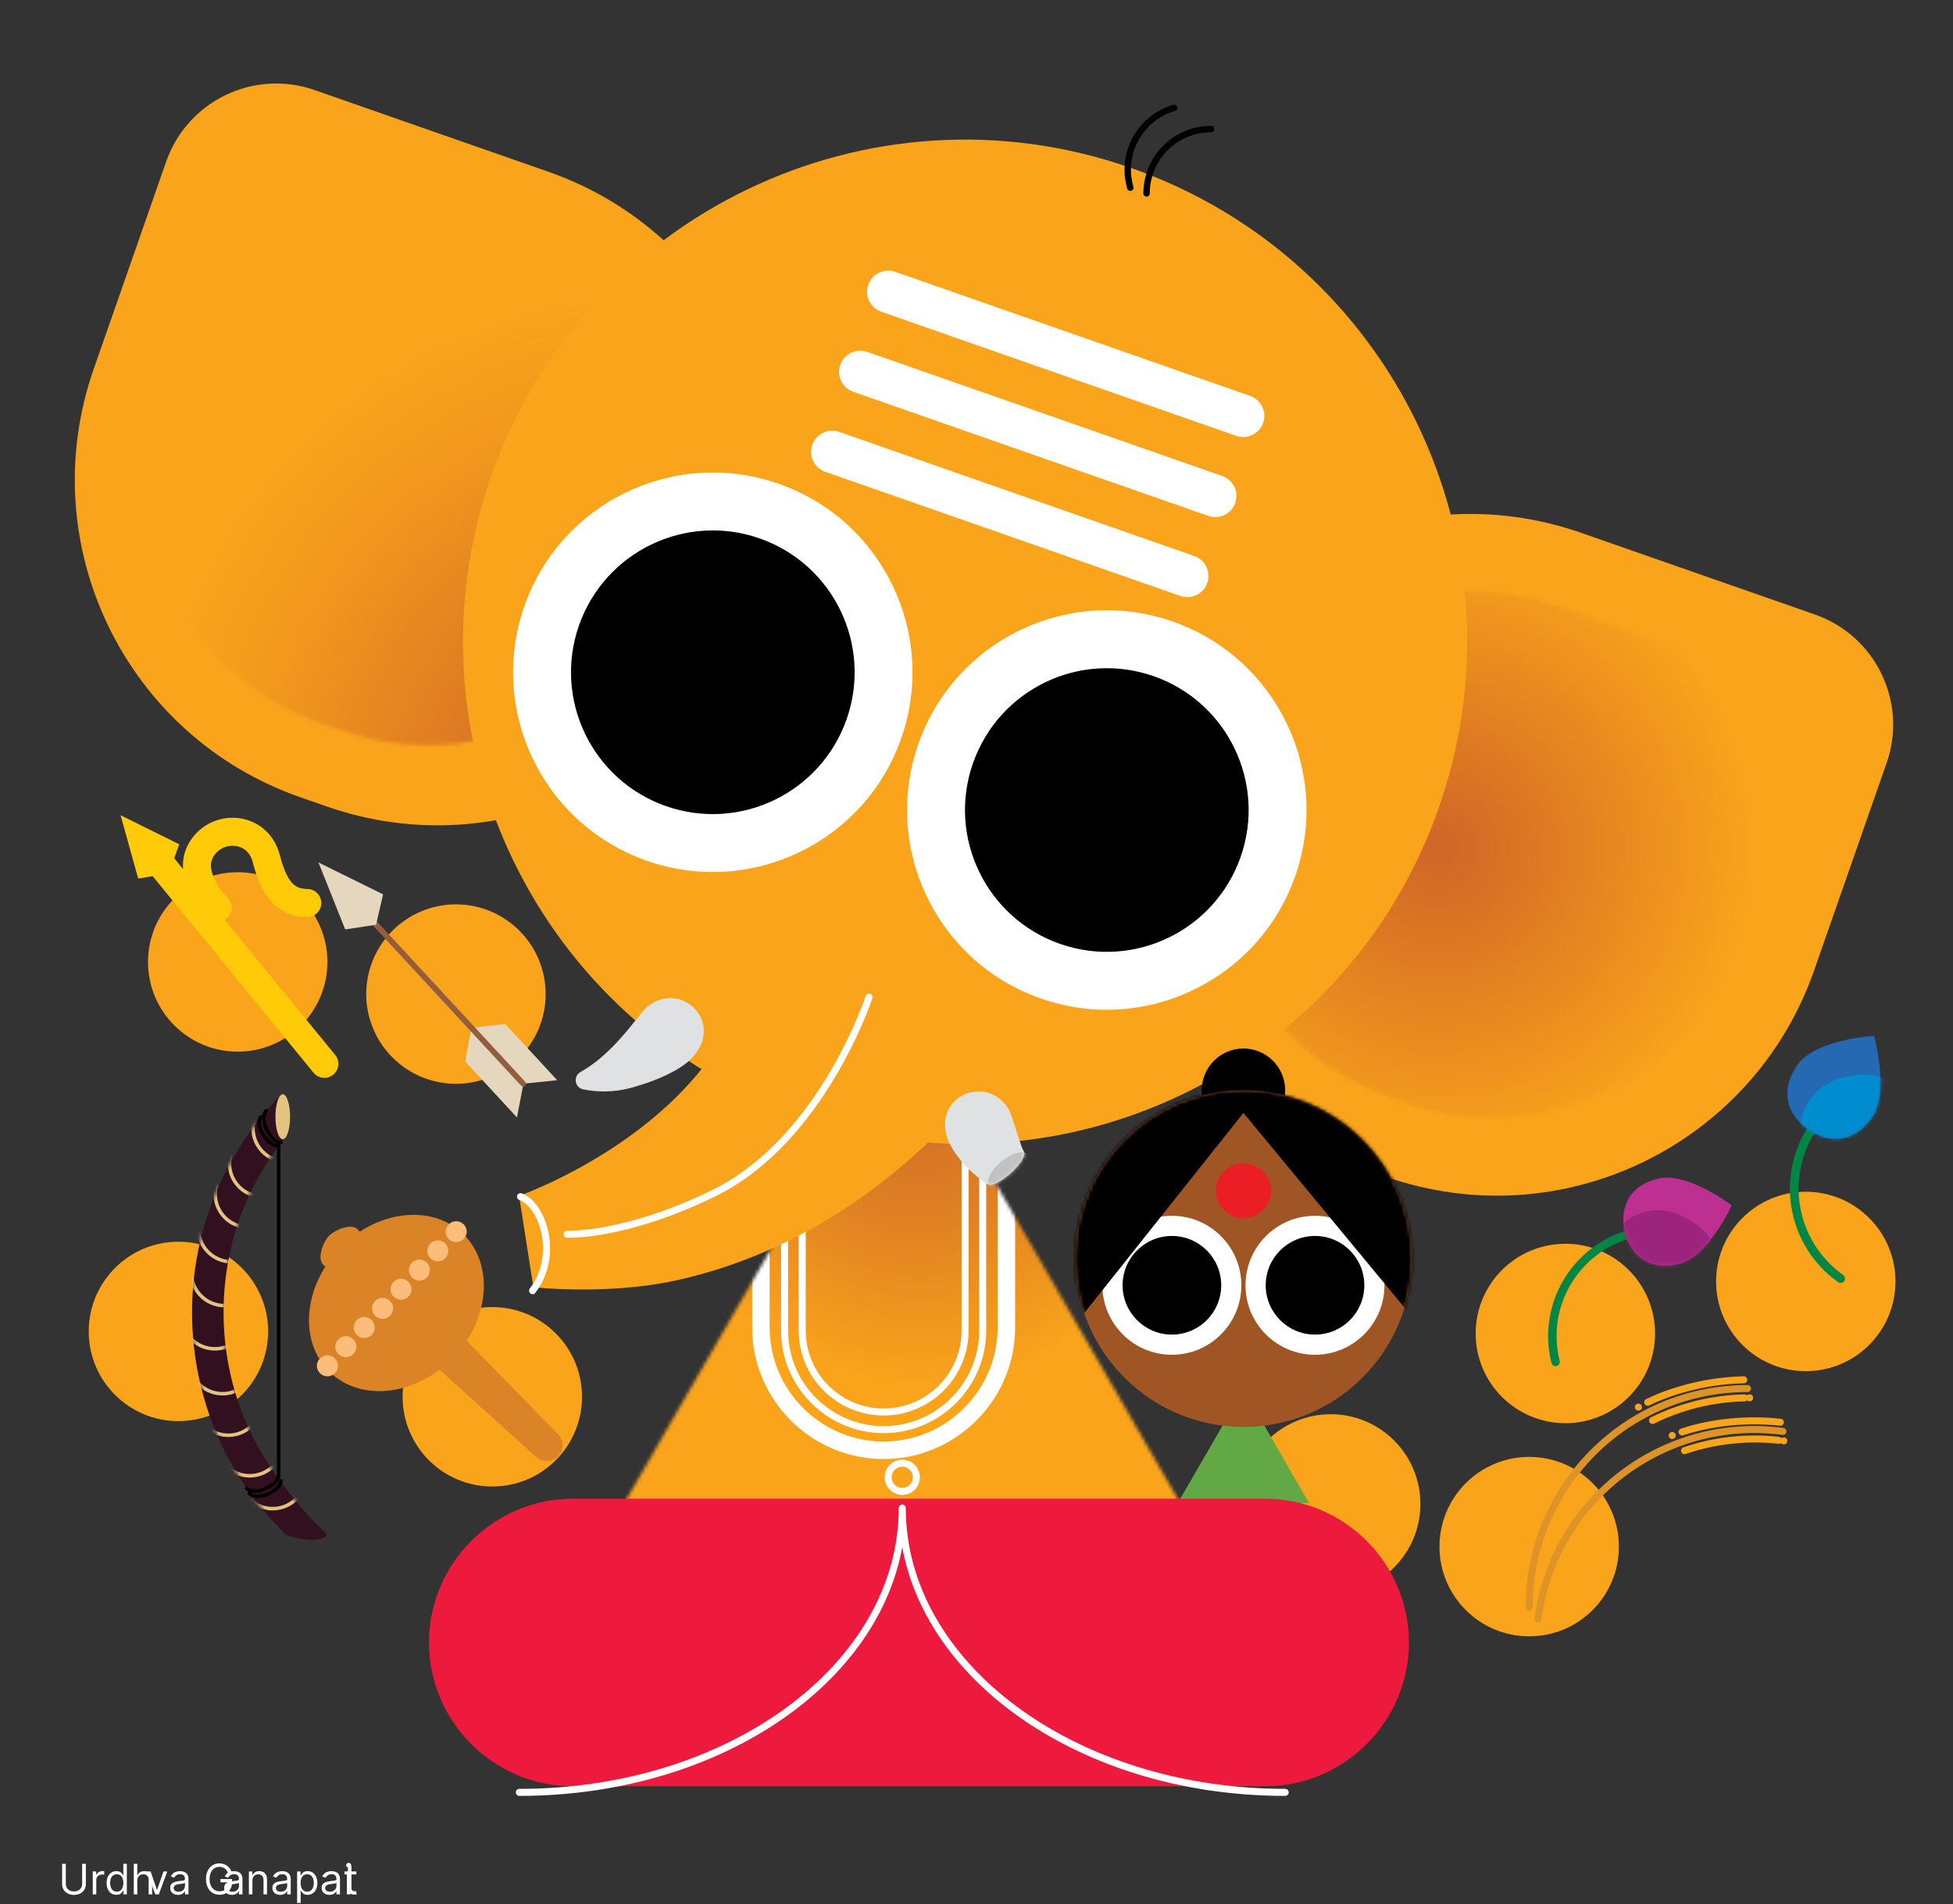 <svg width="558" height="544" viewBox="0 0 558 544" fill="none" xmlns="http://www.w3.org/2000/svg">
<rect x="0" y="0" width="558" height="544" fill="#333333" stroke="none"/>
<g clip-path="url(#clip0_417_210680)">
<mask id="mask0_417_210680" style="mask-type:luminance" maskUnits="userSpaceOnUse" x="-81" y="-88" width="720" height="720">
<path d="M639 -88H-81V632H639V-88Z" fill="white"/>
</mask>
<g mask="url(#mask0_417_210680)">
<mask id="mask1_417_210680" style="mask-type:luminance" maskUnits="userSpaceOnUse" x="-9" y="-88" width="576" height="720">
<path d="M567 -88H-9V632H567V-88Z" fill="white"/>
</mask>
<g mask="url(#mask1_417_210680)">
<path d="M405.831 429.65C405.831 443.81 394.351 455.28 380.201 455.28C366.051 455.28 354.57 443.8 354.57 429.65C354.57 415.5 366.051 404.02 380.201 404.02C394.351 404.02 405.831 415.5 405.831 429.65Z" fill="#F9A41B"/>
<path d="M76.61 380.36C76.61 394.52 65.129 405.99 50.98 405.99C36.83 405.99 25.35 394.51 25.35 380.36C25.35 366.21 36.83 354.73 50.98 354.73C65.129 354.73 76.61 366.2 76.61 380.36Z" fill="#F9A41B"/>
<path d="M462.54 441.84C462.54 456 451.07 467.47 436.91 467.47C422.75 467.47 411.279 455.99 411.279 441.84C411.279 427.69 422.76 416.21 436.91 416.21C451.06 416.21 462.54 427.69 462.54 441.84Z" fill="#F9A41B"/>
</g>
<path d="M23.474 532.453H24.53V538.231C24.53 538.828 24.39 539.36 24.108 539.829C23.83 540.295 23.437 540.663 22.928 540.933C22.42 541.2 21.823 541.333 21.138 541.333C20.454 541.333 19.857 541.2 19.349 540.933C18.84 540.663 18.445 540.295 18.164 539.829C17.886 539.36 17.746 538.828 17.746 538.231V532.453H18.803V538.146C18.803 538.572 18.897 538.951 19.084 539.284C19.272 539.613 19.539 539.873 19.886 540.064C20.235 540.251 20.652 540.345 21.138 540.345C21.624 540.345 22.042 540.251 22.391 540.064C22.741 539.873 23.008 539.613 23.192 539.284C23.38 538.951 23.474 538.572 23.474 538.146V532.453ZM26.504 541.18V534.635H27.476V535.623H27.544C27.663 535.299 27.879 535.037 28.192 534.835C28.504 534.633 28.857 534.532 29.249 534.532C29.323 534.532 29.415 534.534 29.526 534.537C29.637 534.539 29.72 534.544 29.777 534.549V535.572C29.743 535.564 29.665 535.551 29.543 535.534C29.424 535.514 29.297 535.504 29.163 535.504C28.845 535.504 28.561 535.571 28.311 535.704C28.064 535.835 27.868 536.017 27.723 536.25C27.581 536.48 27.51 536.743 27.51 537.038V541.18H26.504ZM33.242 541.316C32.696 541.316 32.215 541.179 31.797 540.903C31.379 540.625 31.053 540.233 30.817 539.727C30.581 539.218 30.463 538.618 30.463 537.924C30.463 537.237 30.581 536.64 30.817 536.135C31.053 535.629 31.381 535.238 31.801 534.963C32.222 534.687 32.708 534.549 33.259 534.549C33.685 534.549 34.022 534.62 34.269 534.762C34.519 534.902 34.709 535.061 34.84 535.24C34.973 535.416 35.077 535.561 35.151 535.674H35.236V532.453H36.242V541.18H35.27V540.174H35.151C35.077 540.294 34.972 540.444 34.835 540.626C34.699 540.805 34.504 540.966 34.252 541.108C33.999 541.247 33.662 541.316 33.242 541.316ZM33.378 540.413C33.781 540.413 34.122 540.308 34.401 540.098C34.679 539.885 34.891 539.591 35.036 539.216C35.181 538.838 35.253 538.402 35.253 537.907C35.253 537.419 35.182 536.991 35.04 536.625C34.898 536.255 34.688 535.968 34.409 535.764C34.131 535.556 33.787 535.453 33.378 535.453C32.952 535.453 32.597 535.562 32.313 535.781C32.031 535.997 31.82 536.291 31.678 536.663C31.538 537.032 31.469 537.447 31.469 537.907C31.469 538.373 31.54 538.797 31.682 539.177C31.827 539.555 32.04 539.856 32.321 540.081C32.605 540.302 32.958 540.413 33.378 540.413ZM39.229 537.243V541.18H38.223V532.453H39.229V535.657H39.314C39.468 535.319 39.698 535.051 40.004 534.852C40.314 534.65 40.726 534.549 41.24 534.549C41.686 534.549 42.077 534.639 42.412 534.818C42.747 534.994 43.007 535.265 43.192 535.632C43.379 535.995 43.473 536.458 43.473 537.021V541.18H42.468V537.089C42.468 536.569 42.333 536.167 42.063 535.883C41.796 535.596 41.425 535.453 40.95 535.453C40.621 535.453 40.325 535.522 40.064 535.662C39.806 535.801 39.601 536.004 39.45 536.271C39.303 536.538 39.229 536.862 39.229 537.243Z" fill="white"/>
<path d="M47.802 534.635L45.382 541.18H44.359L41.938 534.635H43.029L44.836 539.851H44.904L46.711 534.635H47.802ZM50.856 541.333C50.442 541.333 50.065 541.255 49.727 541.099C49.389 540.94 49.121 540.711 48.922 540.413C48.723 540.112 48.623 539.748 48.623 539.322C48.623 538.947 48.697 538.643 48.845 538.41C48.993 538.174 49.19 537.99 49.437 537.856C49.684 537.723 49.957 537.623 50.255 537.558C50.557 537.49 50.859 537.436 51.163 537.396C51.561 537.345 51.883 537.306 52.13 537.281C52.38 537.252 52.562 537.206 52.676 537.14C52.792 537.075 52.851 536.961 52.851 536.799V536.765C52.851 536.345 52.736 536.018 52.505 535.785C52.278 535.552 51.933 535.436 51.47 535.436C50.99 535.436 50.614 535.541 50.341 535.751C50.068 535.961 49.876 536.186 49.765 536.424L48.811 536.083C48.981 535.686 49.209 535.376 49.493 535.154C49.78 534.93 50.092 534.774 50.43 534.686C50.771 534.595 51.106 534.549 51.436 534.549C51.646 534.549 51.888 534.575 52.16 534.626C52.436 534.674 52.702 534.775 52.957 534.929C53.216 535.082 53.43 535.314 53.601 535.623C53.771 535.933 53.856 536.348 53.856 536.868V541.18H52.851V540.294H52.8C52.731 540.436 52.618 540.588 52.459 540.75C52.3 540.912 52.088 541.049 51.824 541.163C51.559 541.277 51.237 541.333 50.856 541.333ZM51.01 540.43C51.407 540.43 51.743 540.352 52.015 540.196C52.291 540.039 52.498 539.838 52.638 539.591C52.78 539.343 52.851 539.083 52.851 538.811V537.89C52.808 537.941 52.714 537.988 52.569 538.031C52.427 538.071 52.263 538.106 52.075 538.137C51.89 538.166 51.71 538.191 51.534 538.214C51.361 538.234 51.22 538.251 51.112 538.265C50.851 538.299 50.606 538.355 50.379 538.431C50.155 538.505 49.973 538.618 49.834 538.768C49.697 538.916 49.629 539.118 49.629 539.373C49.629 539.723 49.758 539.987 50.017 540.166C50.278 540.342 50.609 540.43 51.01 540.43ZM65.169 535.18C65.076 534.893 64.952 534.636 64.799 534.409C64.648 534.179 64.468 533.983 64.257 533.821C64.05 533.659 63.814 533.535 63.55 533.45C63.286 533.365 62.996 533.322 62.681 533.322C62.163 533.322 61.693 533.456 61.27 533.723C60.847 533.99 60.51 534.383 60.26 534.903C60.01 535.423 59.885 536.061 59.885 536.816C59.885 537.572 60.011 538.21 60.264 538.73C60.517 539.25 60.86 539.643 61.291 539.91C61.723 540.177 62.209 540.311 62.749 540.311C63.249 540.311 63.689 540.204 64.07 539.991C64.453 539.775 64.752 539.471 64.965 539.079C65.181 538.684 65.288 538.22 65.288 537.686L65.612 537.754H62.987V536.816H66.311V537.754C66.311 538.473 66.158 539.098 65.851 539.629C65.547 540.16 65.127 540.572 64.59 540.865C64.056 541.154 63.442 541.299 62.749 541.299C61.976 541.299 61.297 541.118 60.712 540.754C60.129 540.39 59.675 539.873 59.348 539.203C59.024 538.532 58.862 537.737 58.862 536.816C58.862 536.126 58.955 535.505 59.139 534.954C59.327 534.4 59.591 533.929 59.932 533.539C60.273 533.15 60.676 532.852 61.142 532.645C61.608 532.437 62.121 532.333 62.681 532.333C63.141 532.333 63.57 532.403 63.968 532.542C64.368 532.679 64.725 532.873 65.037 533.126C65.353 533.376 65.615 533.676 65.826 534.025C66.036 534.372 66.181 534.757 66.26 535.18H65.169Z" fill="white"/>
<path d="M66.276 541.333C65.862 541.333 65.485 541.255 65.147 541.099C64.809 540.94 64.54 540.711 64.342 540.413C64.143 540.112 64.043 539.748 64.043 539.322C64.043 538.947 64.117 538.643 64.265 538.41C64.413 538.174 64.61 537.99 64.857 537.856C65.104 537.723 65.377 537.623 65.675 537.558C65.977 537.49 66.279 537.436 66.583 537.396C66.981 537.345 67.303 537.306 67.55 537.281C67.8 537.252 67.982 537.206 68.096 537.14C68.212 537.075 68.271 536.961 68.271 536.799V536.765C68.271 536.345 68.156 536.018 67.925 535.785C67.698 535.552 67.353 535.436 66.89 535.436C66.41 535.436 66.033 535.541 65.761 535.751C65.488 535.961 65.296 536.186 65.185 536.424L64.231 536.083C64.401 535.686 64.629 535.376 64.913 535.154C65.2 534.93 65.512 534.774 65.85 534.686C66.191 534.595 66.526 534.549 66.856 534.549C67.066 534.549 67.308 534.575 67.58 534.626C67.856 534.674 68.121 534.775 68.377 534.929C68.636 535.082 68.85 535.314 69.021 535.623C69.191 535.933 69.276 536.348 69.276 536.868V541.18H68.271V540.294H68.219C68.151 540.436 68.038 540.588 67.879 540.75C67.719 540.912 67.508 541.049 67.244 541.163C66.979 541.277 66.657 541.333 66.276 541.333ZM66.43 540.43C66.827 540.43 67.163 540.352 67.435 540.196C67.711 540.039 67.918 539.838 68.058 539.591C68.2 539.343 68.271 539.083 68.271 538.811V537.89C68.228 537.941 68.134 537.988 67.989 538.031C67.847 538.071 67.683 538.106 67.495 538.137C67.31 538.166 67.13 538.191 66.954 538.214C66.781 538.234 66.64 538.251 66.532 538.265C66.271 538.299 66.026 538.355 65.799 538.431C65.575 538.505 65.393 538.618 65.254 538.768C65.117 538.916 65.049 539.118 65.049 539.373C65.049 539.723 65.178 539.987 65.437 540.166C65.698 540.342 66.029 540.43 66.43 540.43ZM72.118 537.243V541.18H71.112V534.635H72.084V535.657H72.169C72.322 535.325 72.555 535.058 72.868 534.856C73.18 534.652 73.584 534.549 74.078 534.549C74.521 534.549 74.909 534.64 75.241 534.822C75.573 535.001 75.832 535.274 76.017 535.64C76.201 536.004 76.294 536.464 76.294 537.021V541.18H75.288V537.089C75.288 536.575 75.154 536.174 74.887 535.887C74.62 535.598 74.254 535.453 73.788 535.453C73.467 535.453 73.18 535.522 72.927 535.662C72.677 535.801 72.48 536.004 72.335 536.271C72.19 536.538 72.118 536.862 72.118 537.243ZM80.058 541.333C79.643 541.333 79.266 541.255 78.928 541.099C78.59 540.94 78.322 540.711 78.123 540.413C77.924 540.112 77.825 539.748 77.825 539.322C77.825 538.947 77.898 538.643 78.046 538.41C78.194 538.174 78.391 537.99 78.638 537.856C78.886 537.723 79.158 537.623 79.457 537.558C79.758 537.49 80.06 537.436 80.364 537.396C80.762 537.345 81.085 537.306 81.332 537.281C81.582 537.252 81.763 537.206 81.877 537.14C81.994 537.075 82.052 536.961 82.052 536.799V536.765C82.052 536.345 81.937 536.018 81.707 535.785C81.479 535.552 81.134 535.436 80.671 535.436C80.191 535.436 79.815 535.541 79.542 535.751C79.269 535.961 79.077 536.186 78.967 536.424L78.012 536.083C78.183 535.686 78.41 535.376 78.694 535.154C78.981 534.93 79.293 534.774 79.631 534.686C79.972 534.595 80.308 534.549 80.637 534.549C80.847 534.549 81.089 534.575 81.362 534.626C81.637 534.674 81.903 534.775 82.158 534.929C82.417 535.082 82.631 535.314 82.802 535.623C82.972 535.933 83.058 536.348 83.058 536.868V541.18H82.052V540.294H82.001C81.933 540.436 81.819 540.588 81.66 540.75C81.501 540.912 81.289 541.049 81.025 541.163C80.761 541.277 80.438 541.333 80.058 541.333ZM80.211 540.43C80.609 540.43 80.944 540.352 81.217 540.196C81.492 540.039 81.7 539.838 81.839 539.591C81.981 539.343 82.052 539.083 82.052 538.811V537.89C82.009 537.941 81.915 537.988 81.771 538.031C81.629 538.071 81.464 538.106 81.276 538.137C81.092 538.166 80.911 538.191 80.735 538.214C80.562 538.234 80.421 538.251 80.313 538.265C80.052 538.299 79.808 538.355 79.58 538.431C79.356 538.505 79.174 538.618 79.035 538.768C78.898 538.916 78.83 539.118 78.83 539.373C78.83 539.723 78.96 539.987 79.218 540.166C79.479 540.342 79.81 540.43 80.211 540.43ZM84.893 543.635V534.635H85.865V535.674H85.984C86.058 535.561 86.16 535.416 86.291 535.24C86.424 535.061 86.615 534.902 86.862 534.762C87.112 534.62 87.45 534.549 87.876 534.549C88.427 534.549 88.913 534.687 89.334 534.963C89.754 535.238 90.082 535.629 90.318 536.135C90.554 536.64 90.671 537.237 90.671 537.924C90.671 538.618 90.554 539.218 90.318 539.727C90.082 540.233 89.755 540.625 89.338 540.903C88.92 541.179 88.439 541.316 87.893 541.316C87.473 541.316 87.136 541.247 86.883 541.108C86.63 540.966 86.436 540.805 86.299 540.626C86.163 540.444 86.058 540.294 85.984 540.174H85.899V543.635H84.893ZM85.882 537.907C85.882 538.402 85.954 538.838 86.099 539.216C86.244 539.591 86.456 539.885 86.734 540.098C87.012 540.308 87.353 540.413 87.757 540.413C88.177 540.413 88.528 540.302 88.809 540.081C89.093 539.856 89.306 539.555 89.448 539.177C89.593 538.797 89.666 538.373 89.666 537.907C89.666 537.447 89.595 537.032 89.453 536.663C89.314 536.291 89.102 535.997 88.818 535.781C88.537 535.562 88.183 535.453 87.757 535.453C87.348 535.453 87.004 535.556 86.725 535.764C86.447 535.968 86.237 536.255 86.095 536.625C85.953 536.991 85.882 537.419 85.882 537.907ZM94.132 541.333C93.717 541.333 93.341 541.255 93.002 541.099C92.664 540.94 92.396 540.711 92.197 540.413C91.998 540.112 91.899 539.748 91.899 539.322C91.899 538.947 91.973 538.643 92.12 538.41C92.268 538.174 92.466 537.99 92.713 537.856C92.96 537.723 93.233 537.623 93.531 537.558C93.832 537.49 94.135 537.436 94.439 537.396C94.836 537.345 95.159 537.306 95.406 537.281C95.656 537.252 95.838 537.206 95.951 537.14C96.068 537.075 96.126 536.961 96.126 536.799V536.765C96.126 536.345 96.011 536.018 95.781 535.785C95.554 535.552 95.209 535.436 94.745 535.436C94.265 535.436 93.889 535.541 93.616 535.751C93.343 535.961 93.152 536.186 93.041 536.424L92.086 536.083C92.257 535.686 92.484 535.376 92.768 535.154C93.055 534.93 93.368 534.774 93.706 534.686C94.046 534.595 94.382 534.549 94.711 534.549C94.921 534.549 95.163 534.575 95.436 534.626C95.711 534.674 95.977 534.775 96.233 534.929C96.491 535.082 96.706 535.314 96.876 535.623C97.046 535.933 97.132 536.348 97.132 536.868V541.18H96.126V540.294H96.075C96.007 540.436 95.893 540.588 95.734 540.75C95.575 540.912 95.363 541.049 95.099 541.163C94.835 541.277 94.512 541.333 94.132 541.333ZM94.285 540.43C94.683 540.43 95.018 540.352 95.291 540.196C95.566 540.039 95.774 539.838 95.913 539.591C96.055 539.343 96.126 539.083 96.126 538.811V537.89C96.084 537.941 95.99 537.988 95.845 538.031C95.703 538.071 95.538 538.106 95.35 538.137C95.166 538.166 94.985 538.191 94.809 538.214C94.636 538.234 94.495 538.251 94.387 538.265C94.126 538.299 93.882 538.355 93.654 538.431C93.43 538.505 93.248 538.618 93.109 538.768C92.973 538.916 92.904 539.118 92.904 539.373C92.904 539.723 93.034 539.987 93.292 540.166C93.554 540.342 93.885 540.43 94.285 540.43ZM101.814 534.635V535.487H98.422V534.635H101.814ZM99.41 533.066H100.416V539.305C100.416 539.589 100.457 539.802 100.54 539.944C100.625 540.083 100.733 540.177 100.864 540.226C100.997 540.271 101.138 540.294 101.286 540.294C101.396 540.294 101.487 540.288 101.558 540.277C101.629 540.262 101.686 540.251 101.729 540.243L101.933 541.146C101.865 541.172 101.77 541.197 101.648 541.223C101.526 541.251 101.371 541.265 101.183 541.265C100.899 541.265 100.621 541.204 100.348 541.082C100.078 540.96 99.854 540.774 99.675 540.524C99.499 540.274 99.41 539.958 99.41 539.578V533.066Z" fill="white"/>
<path d="M99.11 541.18V534.635H100.116V541.18H99.11ZM99.621 533.544C99.425 533.544 99.256 533.477 99.114 533.343C98.975 533.21 98.905 533.049 98.905 532.862C98.905 532.674 98.975 532.514 99.114 532.38C99.256 532.247 99.425 532.18 99.621 532.18C99.817 532.18 99.985 532.247 100.124 532.38C100.266 532.514 100.337 532.674 100.337 532.862C100.337 533.049 100.266 533.21 100.124 533.343C99.985 533.477 99.817 533.544 99.621 533.544Z" fill="white"/>
<mask id="mask2_417_210680" style="mask-type:luminance" maskUnits="userSpaceOnUse" x="-9" y="-88" width="576" height="720">
<path d="M567 -88H-9V632H567V-88Z" fill="white"/>
</mask>
<g mask="url(#mask2_417_210680)">
<path d="M93.1 437.96H93.11C93.11 437.96 93.07 437.92 93.05 437.91C93.02 437.87 92.98 437.84 92.94 437.8C85.51 431.09 77.65 420.31 74.04 413.9C67.51 402.32 63.99 389.22 63.88 375.57C63.73 357.26 69.74 339.83 80.95 325.65C82.76 323.37 80.5 324.24 82.57 322.14L80.35 312.75C63.73 329.64 54.69 351.98 54.88 375.64C55.07 399.3 64.48 421.49 81.38 438.1H81.4C82.12 438.78 83.91 439.28 86.48 439.68C89.99 440.22 92.78 439.64 93.33 438.62C93.43 438.44 93.33 438.21 93.11 437.96" fill="#321020"/>
</g>
<mask id="mask3_417_210680" style="mask-type:luminance" maskUnits="userSpaceOnUse" x="54" y="312" width="40" height="128">
<path d="M54.87 375.64C55.06 399.3 64.47 421.49 81.37 438.1H81.39C82.11 438.78 83.9 439.28 86.47 439.68C89.98 440.22 92.77 439.64 93.32 438.62C93.42 438.44 93.32 438.21 93.1 437.96H93.11C93.11 437.96 93.07 437.92 93.05 437.91C93.02 437.87 92.98 437.84 92.94 437.8C85.51 431.09 77.65 420.31 74.04 413.9C67.51 402.32 63.99 389.22 63.87 375.57C63.72 357.26 69.73 339.83 80.94 325.65C82.75 323.37 80.49 324.24 82.56 322.14L80.34 312.75C63.72 329.64 54.68 351.98 54.87 375.64Z" fill="white"/>
</mask>
<g mask="url(#mask3_417_210680)">
<path d="M71.51 428.53C75.41 432.06 81.42 431.77 84.96 427.87M64.94 419.14C68.84 422.67 74.86 422.38 78.39 418.48M58.84 407.56C62.74 411.09 68.76 410.8 72.29 406.9M55.43 393.56C58.15 398.07 64 399.51 68.5 396.79M53.24 380.73C55.96 385.24 61.81 386.68 66.31 383.96M54.67 364.19C55.07 369.44 59.63 373.36 64.88 372.97M56.7 351.67C57.1 356.92 61.66 360.84 66.91 360.45M61.88 338.4C60.39 343.45 63.26 348.74 68.3 350.23M65.95 329.64C64.46 334.69 67.33 339.98 72.37 341.47M72.68 319.62C71.19 324.67 74.06 329.96 79.1 331.45" stroke="#E3C380" stroke-miterlimit="10"/>
</g>
<mask id="mask4_417_210680" style="mask-type:luminance" maskUnits="userSpaceOnUse" x="-9" y="-88" width="576" height="720">
<path d="M567 -88H-9V632H567V-88Z" fill="white"/>
</mask>
<g mask="url(#mask4_417_210680)">
<path d="M82.881 319.03C82.881 322.58 81.951 325.46 80.791 325.46C79.631 325.46 78.701 322.58 78.701 319.03C78.701 315.48 79.641 312.6 80.791 312.6C81.941 312.6 82.881 315.48 82.881 319.03Z" fill="#E3C380"/>
<path d="M79.39 327.25C76.49 327.48 72.641 321.31 74.52 319.05M80.281 326.39C77.38 326.62 73.801 319.46 76.101 317.25M80.251 422.99C80.371 425.89 73.361 429 71.24 426.63M79.571 421.4C79.691 424.3 72.611 427.55 70.481 425.18M79.63 327.2V421.85" stroke="#000001" stroke-linecap="round" stroke-linejoin="round"/>
</g>
<mask id="mask5_417_210680" style="mask-type:luminance" maskUnits="userSpaceOnUse" x="178" y="291" width="160" height="139">
<path d="M178.42 429.31H337.16L257.79 291.84L178.42 429.31Z" fill="white"/>
</mask>
<g mask="url(#mask5_417_210680)">
<path d="M337.16 291.84H178.42V429.31H337.16V291.84Z" fill="url(#paint0_radial_417_210680)"/>
<path d="M252.47 414.32C233.18 414.32 217.4 398.54 217.4 379.25V313.59C217.4 294.3 233.18 278.52 252.47 278.52C271.76 278.52 287.541 294.3 287.541 313.59V379.25C287.541 398.54 271.76 414.32 252.47 414.32Z" stroke="white" stroke-width="5" stroke-linecap="round" stroke-linejoin="round"/>
<path d="M252.47 408.42C236.9 408.42 224.16 395.68 224.16 380.11V327.11C224.16 311.54 236.9 298.8 252.47 298.8C268.04 298.8 280.78 311.54 280.78 327.11V380.11C280.78 395.68 268.04 408.42 252.47 408.42ZM252.47 403.38C239.64 403.38 229.2 392.94 229.2 380.11V327.11C229.2 314.28 239.64 303.84 252.47 303.84C265.3 303.84 275.74 314.28 275.74 327.11V380.11C275.74 392.94 265.3 403.38 252.47 403.38Z" stroke="white" stroke-width="2" stroke-linecap="round" stroke-linejoin="round"/>
</g>
<mask id="mask6_417_210680" style="mask-type:luminance" maskUnits="userSpaceOnUse" x="-9" y="-88" width="576" height="720">
<path d="M567 -88H-9V632H567V-88Z" fill="white"/>
</mask>
<g mask="url(#mask6_417_210680)">
<path d="M93.299 230.38L85.749 227.74C35.679 210.24 9.279 155.47 26.779 105.4L47.479 46.17C53.549 28.82 72.529 19.66 89.889 25.73L156.679 49.07C206.749 66.57 233.149 121.34 215.649 171.41C198.149 221.48 143.379 247.88 93.309 230.38" fill="#F9A41B"/>
</g>
<mask id="mask7_417_210680" style="mask-type:luminance" maskUnits="userSpaceOnUse" x="42" y="49" width="155" height="164">
<path d="M86.52 49.24C75.9 49.24 65.96 55.88 62.26 66.47L46.27 112.21C32.76 150.87 53.14 193.17 91.81 206.68L97.64 208.72C136.3 222.23 178.6 201.85 192.11 163.18C205.62 124.52 185.24 82.22 146.57 68.71L95 50.68C92.2 49.7 89.34 49.23 86.53 49.23" fill="white"/>
</mask>
<g mask="url(#mask7_417_210680)">
<path d="M131.27 -36.535L-52.98 123.35L106.911 307.609L291.162 147.724L131.27 -36.535Z" fill="url(#paint1_radial_417_210680)"/>
</g>
<mask id="mask8_417_210680" style="mask-type:luminance" maskUnits="userSpaceOnUse" x="-9" y="-88" width="576" height="720">
<path d="M567 -88H-9V632H567V-88Z" fill="white"/>
</mask>
<g mask="url(#mask8_417_210680)">
<path d="M388.439 333.54L395.989 336.18C446.059 353.68 500.829 327.28 518.329 277.21L539.029 217.98C545.099 200.63 535.939 181.64 518.589 175.57L451.799 152.23C401.729 134.73 346.959 161.13 329.459 211.2C311.959 261.27 338.359 316.04 388.429 333.54" fill="#F9A41B"/>
</g>
<mask id="mask9_417_210680" style="mask-type:luminance" maskUnits="userSpaceOnUse" x="346" y="169" width="169" height="151">
<path d="M350.981 218.72C337.471 257.38 357.851 299.68 396.521 313.19L402.351 315.23C441.011 328.74 483.311 308.36 496.821 269.69L512.811 223.95C517.491 210.55 510.431 195.89 497.031 191.2L445.461 173.17C437.371 170.34 429.111 169 420.991 169C390.341 169 361.671 188.14 350.991 218.71" fill="white"/>
</mask>
<g mask="url(#mask9_417_210680)">
<path d="M516.517 156.185L325.871 170.052L338.376 341.977L529.022 328.111L516.517 156.185Z" fill="url(#paint2_radial_417_210680)"/>
</g>
<mask id="mask10_417_210680" style="mask-type:luminance" maskUnits="userSpaceOnUse" x="-9" y="-88" width="576" height="720">
<path d="M567 -88H-9V632H567V-88Z" fill="white"/>
</mask>
<g mask="url(#mask10_417_210680)">
<path d="M140.349 136.02C114.219 210.79 153.638 292.6 228.418 318.73C303.188 344.87 384.998 305.44 411.128 230.66C437.258 155.89 397.839 74.08 323.059 47.95C248.289 21.81 166.479 61.24 140.349 136.02Z" fill="#F9A41B"/>
<path d="M262.37 212.58C251.97 242.33 267.66 274.87 297.4 285.26C327.14 295.66 359.69 279.97 370.08 250.23C380.48 220.49 364.79 187.94 335.05 177.55C305.31 167.15 272.76 182.84 262.37 212.58Z" fill="white"/>
<path d="M277.989 218.04C270.609 239.16 281.749 262.27 302.869 269.65C323.989 277.03 347.089 265.89 354.479 244.78C361.859 223.66 350.729 200.55 329.609 193.17C308.489 185.79 285.379 196.92 277.999 218.04" fill="#000001"/>
<path d="M149.8 173.23C139.4 202.97 155.09 235.52 184.83 245.91C214.57 256.31 247.12 240.62 257.51 210.88C267.9 181.14 252.22 148.59 222.48 138.2C192.74 127.8 160.19 143.49 149.8 173.23Z" fill="white"/>
<path d="M165.419 178.69C158.039 199.81 169.179 222.92 190.299 230.3C211.419 237.68 234.519 226.54 241.909 205.42C249.289 184.3 238.149 161.19 217.029 153.81C195.909 146.43 172.809 157.57 165.419 178.69Z" fill="#000001"/>
<path d="M279.438 310.5C279.438 310.5 248.708 353.7 192.878 365.85C173.458 370.08 152.398 367.75 152.398 367.75L148.309 341.64C148.309 341.64 202.889 322.55 213.849 279.06L279.438 310.5Z" fill="#F9A41B"/>
<path d="M339.219 164.54L237.779 129.08M347.219 141.68L245.779 106.22M355.209 118.81L253.769 83.35" stroke="white" stroke-width="12.08" stroke-linecap="round" stroke-linejoin="round"/>
<path d="M335.489 30.81C325.719 33.65 320.109 43.86 322.949 53.63M346.038 36.88C335.858 36.86 327.608 45.08 327.588 55.26" stroke="#000001" stroke-width="1.83" stroke-linecap="round" stroke-linejoin="round"/>
<path d="M93.549 274.81C93.549 288.97 82.069 300.44 67.919 300.44C53.769 300.44 42.289 288.96 42.289 274.81C42.289 260.66 53.769 249.18 67.919 249.18C82.069 249.18 93.549 260.66 93.549 274.81Z" fill="#F9A41B"/>
<path d="M155.899 283.99C155.899 298.15 144.419 309.62 130.269 309.62C116.119 309.62 104.639 298.14 104.639 283.99C104.639 269.84 116.119 258.36 130.269 258.36C144.419 258.36 155.899 269.84 155.899 283.99Z" fill="#F9A41B"/>
<path d="M166.289 399.04C166.289 413.2 154.809 424.67 140.659 424.67C126.509 424.67 115.029 413.19 115.029 399.04C115.029 384.89 126.509 373.41 140.659 373.41C154.809 373.41 166.289 384.89 166.289 399.04Z" fill="#F9A41B"/>
<path d="M472.879 380.95C472.879 395.11 461.399 406.58 447.249 406.58C433.099 406.58 421.619 395.1 421.619 380.95C421.619 366.8 433.099 355.32 447.249 355.32C461.399 355.32 472.879 366.8 472.879 380.95Z" fill="#F9A41B"/>
<path d="M541.568 366.09C541.568 380.25 530.088 391.72 515.938 391.72C501.788 391.72 490.309 380.24 490.309 366.09C490.309 351.94 501.788 340.46 515.938 340.46C530.088 340.46 541.568 351.94 541.568 366.09Z" fill="#F9A41B"/>
<path d="M62.228 259.32C62.228 259.32 51.628 248.95 58.718 241.07C63.868 235.35 73.878 236.73 76.078 245.29C78.348 254.09 81.578 257.87 87.798 257.97M45.988 246.88L92.678 303.92" stroke="#FFCA08" stroke-width="8" stroke-linecap="round" stroke-linejoin="round"/>
<path d="M48.239 249.5L39.489 250.99L34.449 232.9L51.199 241.2L48.239 249.5Z" fill="#FFCA08"/>
<path d="M152.169 368.72C159.919 358.61 155.039 344.08 148.709 341.87M248.289 284.88C248.289 284.88 234.939 325.64 204.069 340.8C178.549 353.34 162.019 352.6 162.019 352.6" stroke="white" stroke-width="2.01" stroke-linecap="round" stroke-linejoin="round"/>
<path d="M147.7 319.23L132.92 303.24L134.62 293.91L149.48 309.97L147.7 319.23Z" fill="#E4D7BD"/>
<path d="M134.969 293.59L149.759 309.57L159.199 308.59L144.339 292.53L134.969 293.59Z" fill="#E4D7BD"/>
<path d="M100.039 254.97L150.069 309.05C150.369 309.38 150.349 309.9 150.029 310.2C149.699 310.5 149.179 310.48 148.879 310.15L98.849 256.07C98.549 255.74 98.569 255.22 98.899 254.92C99.229 254.62 99.749 254.64 100.049 254.97" fill="#935D3E"/>
<path d="M107.448 264.18L98.628 265.52L90.988 246.39L109.458 255.5L107.448 264.18Z" fill="#E4D7BD"/>
<path d="M183.38 289.22C179.62 293.96 173.74 301.84 165.86 306.26C163.68 307.49 164.2 310.74 166.65 311.22C170.33 311.95 175.15 312.21 180.46 310.73C186.45 309.06 191.67 306.91 195.46 304.19C201.07 300.16 202.99 293.59 198.91 288.61C197.91 287.4 196.44 286.35 194.71 285.71C190.62 284.2 186.09 285.79 183.38 289.21" fill="#E0E1E2"/>
<path d="M288.948 318.65C290.178 322.17 291.678 327.56 292.488 328.88C294.068 331.46 284.578 339.74 282.228 338.35C281.838 338.12 281.018 337.6 280.548 337.23C276.398 333.91 275.148 332.55 272.668 329.01C268.698 323.35 269.058 316.52 274.558 313.16C275.948 312.31 277.758 311.8 279.678 311.8C283.888 311.8 287.568 314.66 288.948 318.64" fill="#E0E1E2"/>
</g>
<mask id="mask11_417_210680" style="mask-type:luminance" maskUnits="userSpaceOnUse" x="270" y="311" width="23" height="28">
<path d="M274.56 313.17C269.06 316.52 268.71 323.36 272.67 329.02C275.15 332.56 276.4 333.92 280.55 337.24C281.02 337.62 281.85 338.14 282.23 338.36C284.58 339.75 294.06 331.46 292.49 328.89C291.68 327.56 290.17 322.18 288.95 318.66C287.57 314.68 283.89 311.82 279.68 311.82C277.76 311.82 275.95 312.33 274.56 313.18" fill="white"/>
</mask>
<g mask="url(#mask11_417_210680)">
<path d="M282.67 338.8C283.8 340.18 287.17 339.28 290.2 336.8C293.23 334.32 294.78 331.19 293.65 329.81C292.52 328.43 289.15 329.33 286.12 331.81C283.09 334.29 281.54 337.42 282.67 338.8Z" fill="#C1C2C4"/>
</g>
<mask id="mask12_417_210680" style="mask-type:luminance" maskUnits="userSpaceOnUse" x="-9" y="-88" width="576" height="720">
<path d="M567 -88H-9V632H567V-88Z" fill="white"/>
</mask>
<g mask="url(#mask12_417_210680)">
<path d="M355.271 396.91L364.661 413.18L374.061 429.45H355.271H336.48L345.88 413.18L355.271 396.91Z" fill="#62A945"/>
<path d="M367.189 311.46C367.189 318.04 361.85 323.38 355.27 323.38C348.69 323.38 343.35 318.04 343.35 311.46C343.35 304.88 348.69 299.54 355.27 299.54C361.85 299.54 367.189 304.88 367.189 311.46Z" fill="#000001"/>
<path d="M403.37 359.55C403.37 386.11 381.84 407.65 355.27 407.65C328.7 407.65 307.17 386.12 307.17 359.55C307.17 332.98 328.7 311.45 355.27 311.45C381.84 311.45 403.37 332.98 403.37 359.55Z" fill="#9F5624"/>
</g>
<mask id="mask13_417_210680" style="mask-type:luminance" maskUnits="userSpaceOnUse" x="307" y="311" width="97" height="97">
<path d="M307.18 359.55C307.18 386.11 328.71 407.65 355.28 407.65C381.85 407.65 403.38 386.12 403.38 359.55C403.38 332.98 381.85 311.45 355.28 311.45C328.71 311.45 307.18 332.98 307.18 359.55Z" fill="white"/>
</mask>
<g mask="url(#mask13_417_210680)">
<path d="M354.669 367.18C354.669 378.14 345.779 387.03 334.819 387.03C323.859 387.03 314.969 378.14 314.969 367.18C314.969 356.22 323.859 347.33 334.819 347.33C345.779 347.33 354.669 356.22 354.669 367.18Z" fill="white"/>
<path d="M348.92 367.18C348.92 374.96 342.61 381.27 334.83 381.27C327.05 381.27 320.74 374.96 320.74 367.18C320.74 359.4 327.05 353.09 334.83 353.09C342.61 353.09 348.92 359.4 348.92 367.18Z" fill="#000001"/>
<path d="M395.56 367.18C395.56 378.14 386.669 387.03 375.709 387.03C364.749 387.03 355.859 378.14 355.859 367.18C355.859 356.22 364.749 347.33 375.709 347.33C386.669 347.33 395.56 356.22 395.56 367.18Z" fill="white"/>
<path d="M389.809 367.18C389.809 374.96 383.499 381.27 375.719 381.27C367.939 381.27 361.629 374.96 361.629 367.18C361.629 359.4 367.939 353.09 375.719 353.09C383.499 353.09 389.809 359.4 389.809 367.18Z" fill="#000001"/>
<path d="M396.899 307.47C377.729 299.45 364.979 301.62 359.069 307.34C357.969 308.41 355.189 309.24 353.589 310.66C353.119 309.29 352.539 308.06 351.859 307.34C346.489 301.62 334.649 299.45 315.469 307.47C288.109 318.92 309.769 375.15 309.769 375.15L355.259 317.93L402.589 375.15C402.589 375.15 424.249 318.91 396.889 307.47" fill="#000001"/>
<path d="M363.13 340.18C363.13 344.52 359.61 348.04 355.27 348.04C350.93 348.04 347.41 344.52 347.41 340.18C347.41 335.84 350.93 332.32 355.27 332.32C359.61 332.32 363.13 335.84 363.13 340.18Z" fill="#EB1D25"/>
</g>
<mask id="mask14_417_210680" style="mask-type:luminance" maskUnits="userSpaceOnUse" x="-9" y="-88" width="576" height="720">
<path d="M567 -88H-9V632H567V-88Z" fill="white"/>
</mask>
<g mask="url(#mask14_417_210680)">
<path d="M436.91 459.07C436.91 424.58 464.82 396.68 499.3 396.68" stroke="#DD9327" stroke-width="2" stroke-linecap="round" stroke-linejoin="round"/>
<circle cx="468.109" cy="401.98" r="1" fill="#F9A41B"/>
<path d="M470.76 400.6C478.87 396.68 488.74 394.4 498.22 394.18" stroke="#F9A41B" stroke-width="2" stroke-linecap="round" stroke-linejoin="round"/>
<path d="M472.15 405.81C480.1 401.86 489.011 399.56 498.451 399.35" stroke="#F9A41B" stroke-width="2" stroke-linecap="round" stroke-linejoin="round"/>
<circle cx="499.891" cy="399.33" r="1" fill="#F9A41B"/>
<path d="M439.391 462.62C443.901 428.43 475.221 404.42 509.411 408.93" stroke="#DD9327" stroke-width="2" stroke-linecap="round" stroke-linejoin="round"/>
<circle cx="477.779" cy="410.1" r="1" fill="#F9A41B"/>
<path d="M480.59 409.08C489.15 406.26 499.23 405.28 508.66 406.31" stroke="#F9A41B" stroke-width="2" stroke-linecap="round" stroke-linejoin="round"/>
<path d="M481.289 414.43C489.689 411.56 498.829 410.44 508.209 411.47" stroke="#F9A41B" stroke-width="2" stroke-linecap="round" stroke-linejoin="round"/>
<circle cx="509.641" cy="411.64" r="1" fill="#F9A41B"/>
<path d="M466.471 352.34C450.231 356.4 440.381 372.83 444.441 389.08" stroke="#008644" stroke-width="2.41" stroke-linecap="round" stroke-linejoin="round"/>
<path d="M473.639 336.73C482.059 334.62 494.779 344.35 494.779 344.35C494.779 344.35 488.139 358.92 479.719 361.02C471.299 363.13 465.979 358.68 464.299 351.97C462.619 345.26 465.229 338.83 473.639 336.73Z" fill="#BD3092"/>
</g>
<mask id="mask15_417_210680" style="mask-type:luminance" maskUnits="userSpaceOnUse" x="463" y="336" width="32" height="26">
<path d="M473.64 336.73C465.22 338.84 462.62 345.27 464.3 351.97C465.98 358.67 471.31 363.12 479.72 361.02C488.14 358.91 494.78 344.35 494.78 344.35C494.78 344.35 484.42 336.43 476.22 336.43C475.33 336.43 474.47 336.52 473.64 336.73Z" fill="white"/>
</mask>
<g mask="url(#mask15_417_210680)">
<path d="M463.189 350.05C463.189 350.05 470.189 342.62 480.299 347.25C487.909 350.74 489.5 355.56 489.5 355.56C489.5 355.56 475.249 366.89 473.669 366.8C472.089 366.7 466.919 365.96 466.919 365.96L463.18 350.05H463.189Z" fill="#9C247D"/>
</g>
<mask id="mask16_417_210680" style="mask-type:luminance" maskUnits="userSpaceOnUse" x="-9" y="-88" width="576" height="720">
<path d="M567 -88H-9V632H567V-88Z" fill="white"/>
</mask>
<g mask="url(#mask16_417_210680)">
<path d="M518.461 321.37C508.391 335.56 511.721 355.2 525.911 365.27" stroke="#008644" stroke-width="2.5" stroke-linecap="round" stroke-linejoin="round"/>
<path d="M513.57 304.21C518.79 296.85 535.411 295.93 535.411 295.93C535.411 295.93 540.02 311.92 534.8 319.28C529.58 326.64 522.37 326.73 516.51 322.57C510.65 318.41 508.361 311.57 513.581 304.22" fill="#2569B3"/>
</g>
<mask id="mask17_417_210680" style="mask-type:luminance" maskUnits="userSpaceOnUse" x="510" y="295" width="28" height="31">
<path d="M513.571 304.21C508.351 311.57 510.641 318.4 516.501 322.56C522.361 326.72 529.571 326.63 534.791 319.27C540.011 311.91 535.401 295.92 535.401 295.92C535.401 295.92 518.781 296.85 513.561 304.2" fill="white"/>
</mask>
<g mask="url(#mask17_417_210680)">
<path d="M514.32 321.78C514.32 321.78 514.82 311.18 525.94 308C534.3 305.61 538.831 308.34 538.831 308.34C538.831 308.34 535.241 326.92 533.931 327.92C532.621 328.92 528.03 331.82 528.03 331.82L514.32 321.79V321.78Z" fill="#008DCF"/>
</g>
<mask id="mask18_417_210680" style="mask-type:luminance" maskUnits="userSpaceOnUse" x="-9" y="-88" width="576" height="720">
<path d="M567 -88H-9V632H567V-88Z" fill="white"/>
</mask>
<g mask="url(#mask18_417_210680)">
<path d="M159.49 416.04C161.21 414.25 161.15 411.38 159.36 409.66L102.11 351.14C100.32 349.42 95.69 351.31 93.97 353.1C92.25 354.89 90.55 359.59 92.33 361.31L153.1 416.16C154.89 417.88 157.76 417.82 159.47 416.03" fill="#DB8327"/>
<path d="M94.259 392.02C103.219 400.63 118.989 398.75 129.489 387.83C139.979 376.91 141.219 361.08 132.259 352.46C123.299 343.85 107.529 345.73 97.039 356.65C86.549 367.57 85.309 383.41 94.269 392.02" fill="#DB8327"/>
<path d="M128.269 354.05C129.469 355.2 131.369 355.16 132.519 353.97C133.669 352.77 133.629 350.87 132.429 349.72C131.229 348.57 129.329 348.61 128.179 349.81C127.029 351.01 127.069 352.91 128.269 354.06" fill="#FCBC7A"/>
<path d="M123.009 359.52C124.209 360.67 126.109 360.63 127.259 359.43C128.409 358.23 128.369 356.33 127.169 355.18C125.969 354.03 124.069 354.07 122.919 355.27C121.769 356.47 121.809 358.37 123.009 359.52Z" fill="#FCBC7A"/>
<path d="M117.749 365C118.949 366.15 120.849 366.11 121.999 364.92C123.149 363.72 123.109 361.82 121.909 360.67C120.709 359.52 118.809 359.56 117.659 360.75C116.509 361.95 116.549 363.85 117.749 365Z" fill="#FCBC7A"/>
<path d="M112.499 370.47C113.699 371.62 115.599 371.58 116.749 370.39C117.899 369.19 117.859 367.29 116.659 366.14C115.459 364.99 113.559 365.03 112.409 366.23C111.259 367.43 111.299 369.33 112.499 370.48" fill="#FCBC7A"/>
<path d="M107.239 375.94C108.439 377.09 110.339 377.05 111.489 375.86C112.639 374.66 112.599 372.76 111.399 371.61C110.199 370.46 108.299 370.5 107.149 371.69C105.999 372.89 106.039 374.79 107.239 375.94Z" fill="#FCBC7A"/>
<path d="M101.98 381.41C103.18 382.56 105.08 382.52 106.23 381.32C107.38 380.12 107.34 378.22 106.14 377.07C104.94 375.92 103.04 375.96 101.89 377.16C100.74 378.36 100.78 380.26 101.98 381.41Z" fill="#FCBC7A"/>
<path d="M96.73 386.89C97.93 388.04 99.83 388 100.98 386.8C102.13 385.6 102.09 383.7 100.89 382.55C99.69 381.4 97.79 381.44 96.64 382.63C95.49 383.83 95.53 385.73 96.73 386.88" fill="#FCBC7A"/>
<path d="M91.47 392.36C92.67 393.51 94.57 393.47 95.72 392.27C96.87 391.07 96.83 389.17 95.63 388.02C94.43 386.87 92.53 386.91 91.38 388.11C90.23 389.31 90.27 391.21 91.47 392.36Z" fill="#FCBC7A"/>
<path d="M261.82 422.04C261.82 424.27 260.02 426.07 257.79 426.07C255.56 426.07 253.76 424.27 253.76 422.04C253.76 419.81 255.56 418.01 257.79 418.01C260.02 418.01 261.82 419.81 261.82 422.04Z" stroke="white" stroke-width="2" stroke-linecap="round" stroke-linejoin="round"/>
<path d="M361.48 510.3H163.64C141.05 510.3 122.57 491.82 122.57 469.23C122.57 446.64 141.05 428.16 163.64 428.16H361.48C384.07 428.16 402.55 446.64 402.55 469.23C402.55 491.82 384.07 510.3 361.48 510.3Z" fill="#ED1A3D"/>
<path d="M148.379 512.05C208.859 512.05 257.789 475.72 257.789 430.82C257.789 475.72 306.719 512.05 367.199 512.05" stroke="white" stroke-width="2.01" stroke-linecap="round" stroke-linejoin="round"/>
</g>
</g>
</g>
<defs>
<radialGradient id="paint0_radial_417_210680" cx="0" cy="0" r="1" gradientUnits="userSpaceOnUse" gradientTransform="translate(262.597 317.25) rotate(90) scale(165.68 165.68)">
<stop stop-color="#D47127"/>
<stop offset="0.02" stop-color="#D47127"/>
<stop offset="0.19" stop-color="#DF8023"/>
<stop offset="0.47" stop-color="#F9A41B"/>
<stop offset="1" stop-color="#F9A41B"/>
</radialGradient>
<radialGradient id="paint1_radial_417_210680" cx="0" cy="0" r="1" gradientUnits="userSpaceOnUse" gradientTransform="translate(188.906 230.448) rotate(-130.95) scale(180.09 180.09)">
<stop stop-color="#D26627"/>
<stop offset="0.16" stop-color="#D26627"/>
<stop offset="0.31" stop-color="#DC7723"/>
<stop offset="0.63" stop-color="#F1971D"/>
<stop offset="0.81" stop-color="#F9A41B"/>
<stop offset="1" stop-color="#F9A41B"/>
</radialGradient>
<radialGradient id="paint2_radial_417_210680" cx="0" cy="0" r="1" gradientUnits="userSpaceOnUse" gradientTransform="translate(410.525 242.02) rotate(-4.16) scale(124 124)">
<stop stop-color="#D26827"/>
<stop offset="0.04" stop-color="#D26827"/>
<stop offset="0.27" stop-color="#DF7C22"/>
<stop offset="0.73" stop-color="#F9A41B"/>
<stop offset="1" stop-color="#F9A41B"/>
</radialGradient>
<clipPath id="clip0_417_210680">
<rect width="558" height="544" fill="white"/>
</clipPath>
</defs>
</svg>
